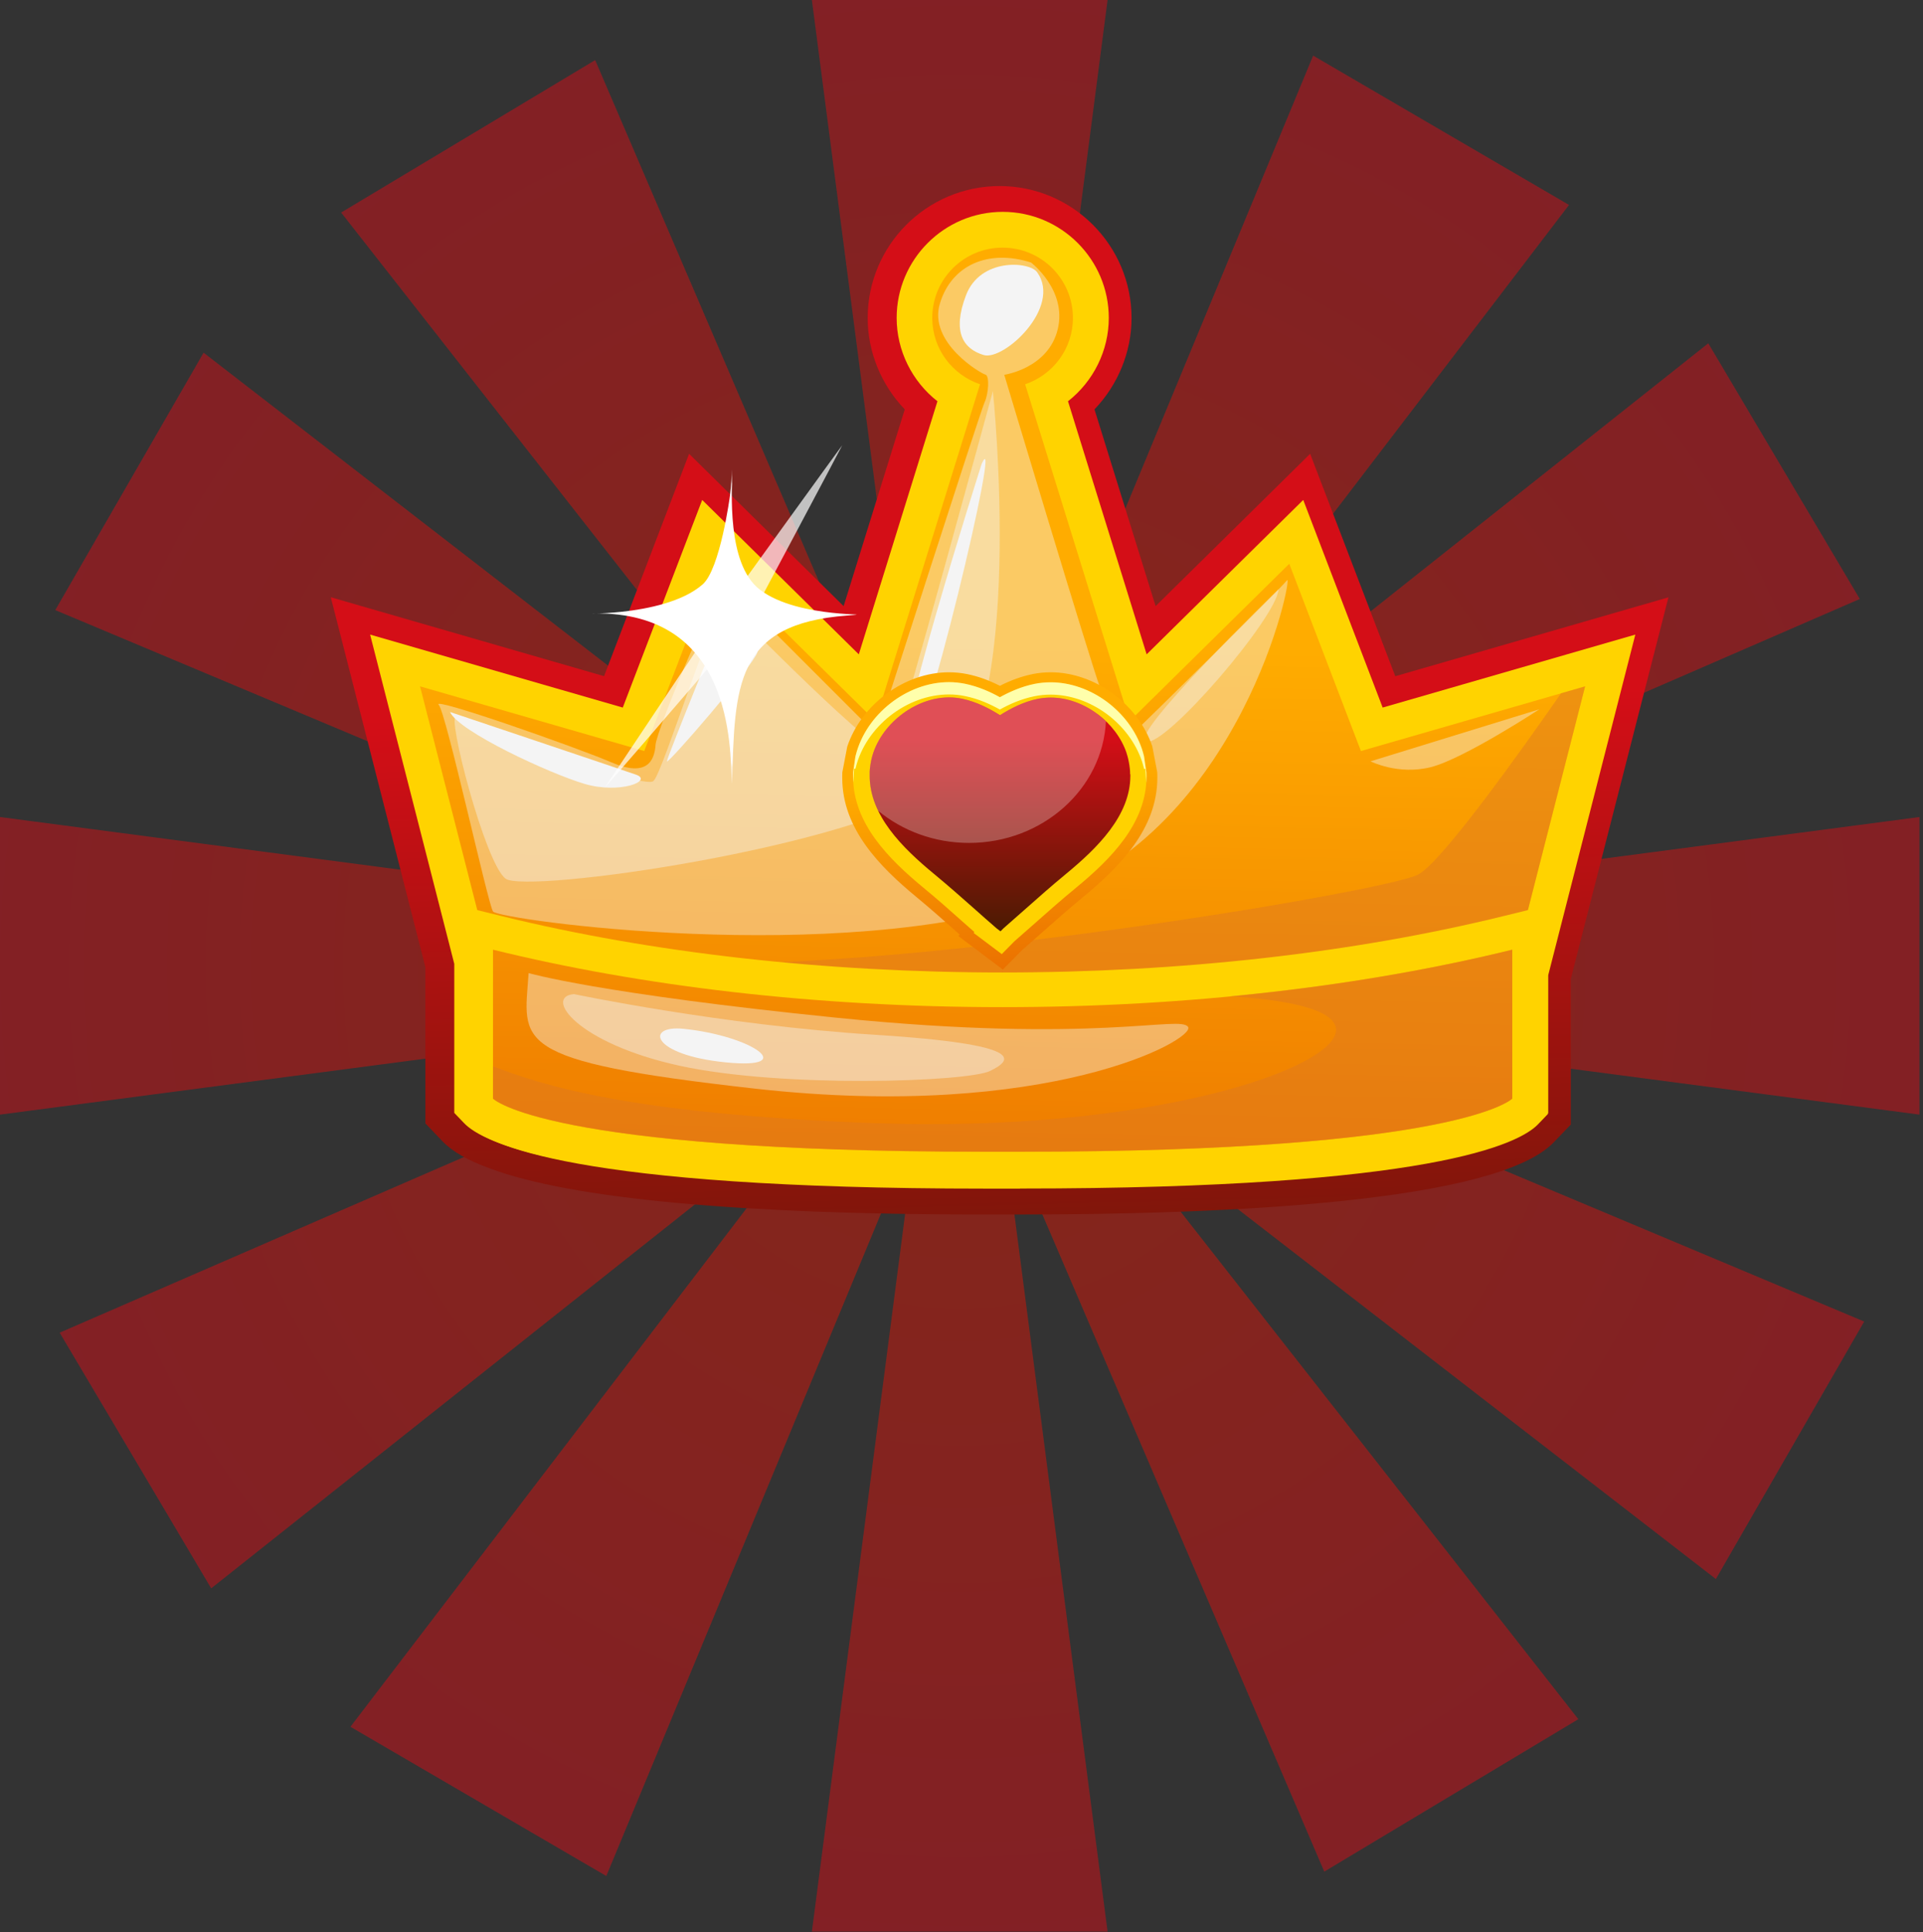 <svg width="223" height="224" viewBox="0 0 223 224" fill="none" xmlns="http://www.w3.org/2000/svg">
<rect x="0" y="0" width="223" height="224" fill="#333333" stroke="none"/>
<g clip-path="url(#clip0_1_677)">
<path opacity="0.5" d="M222.59 94.72L129.19 107.01L215.67 69.44L198.1 39.8L125.91 97.09L181.95 23.76L152.28 6.45L116.34 93.11L128.44 0H94.15L106.37 93.97L69.02 6.97L39.56 24.64L96.5 97.27L23.61 40.89L6.41 70.73L92.56 106.9L0 94.72V129.22L93.41 116.93L6.92 154.5L24.49 184.14L96.68 126.86L40.64 200.19L70.31 217.49L106.25 130.83L94.15 223.94H128.44L116.23 129.96L153.57 216.98L183.03 199.31L126.09 126.67L198.98 183.06L216.18 153.21L130.04 117.04L222.59 129.22V94.72Z" fill="url(#paint0_radial_1_677)"/>
<path d="M161.8 78.39L151.93 52.61L134.01 70.27L126.92 47.46C129.64 44.63 131.22 40.8 131.22 36.87C131.22 28.44 124.36 21.57 115.92 21.57C107.48 21.57 100.62 28.43 100.62 36.87C100.62 40.81 102.2 44.63 104.92 47.46L97.83 70.27L79.91 52.61L70.05 78.39L38.36 69.24L49.33 112.13V130.24L51.32 132.32C52.47 133.52 54.3 134.56 56.87 135.48C66.16 138.96 85.88 140.8 113.9 140.8H117.93C142.65 140.8 173.51 139.35 180.17 132.44L182.16 130.37V113.48L193.48 69.25L161.79 78.4L161.8 78.39Z" fill="url(#paint1_linear_1_677)"/>
<path d="M54.69 128.23L55.29 128.85C56.38 129.99 64.36 135.67 113.92 135.67H118.3C167.86 135.67 175.83 129.99 176.93 128.85L177.53 128.23V112.85L186.84 76.47L159.13 84.47L150.35 61.54L132.03 79.6L121.5 45.72C124.61 43.9 126.58 40.56 126.58 36.88C126.58 31.2 121.96 26.58 116.28 26.58C110.6 26.58 105.98 31.2 105.98 36.88C105.98 40.56 107.96 43.9 111.06 45.72L100.53 79.61L82.21 61.55L73.44 84.48L45.73 76.48L54.69 111.51V128.24V128.23ZM110.27 36.86C110.27 33.55 112.96 30.85 116.28 30.85C119.6 30.85 122.29 33.54 122.29 36.86C122.29 39.41 120.65 41.68 118.2 42.52L116.28 43.17L114.36 42.52C111.91 41.69 110.27 39.41 110.27 36.86ZM51.74 82.67L76.03 89.68L83.87 69.19L102.54 87.59L116.28 43.37L130.02 87.59L148.69 69.19L156.53 89.68L180.82 82.67L173.31 112.05L173.24 126.19C170.55 127.5 159.09 131.4 118.3 131.4H116.1H113.91C72.73 131.4 61.45 127.42 58.97 126.23V111.24L51.73 82.68L51.74 82.67Z" fill="#FFD300"/>
<path d="M118.29 137.67H113.91C66.14 137.67 55.99 132.47 53.84 130.23L52.68 129.02V111.74L42.92 73.57L72.22 82.03L81.43 57.96L99.59 75.86L108.71 46.52C105.76 44.21 103.98 40.64 103.98 36.86C103.98 30.08 109.5 24.56 116.28 24.56C123.06 24.56 128.58 30.08 128.58 36.86C128.58 40.64 126.8 44.21 123.85 46.52L132.97 75.86L151.13 57.96L160.34 82.03L189.64 73.57L179.53 113.09V129.03L178.38 130.23C176.22 132.47 166.06 137.67 118.31 137.67H118.29ZM56.69 127.42L56.73 127.46C56.97 127.71 63.27 133.67 113.91 133.67H118.29C168.92 133.67 175.23 127.71 175.48 127.46L175.52 127.42V112.59L184.02 79.36L157.9 86.9L149.56 65.11L131.08 83.32L119.11 44.78L120.48 43.98C123.01 42.5 124.57 39.77 124.57 36.86C124.57 32.29 120.85 28.56 116.27 28.56C111.69 28.56 107.97 32.28 107.97 36.86C107.97 39.77 109.54 42.49 112.06 43.98L113.43 44.78L101.46 83.32L82.98 65.11L74.64 86.9L48.53 79.36L56.69 111.25V127.43V127.42ZM118.29 133.38H116.09H113.91C73.58 133.38 61.44 129.63 58.1 128.01L56.97 127.47V111.48L48.94 79.78L74.81 87.25L83.09 65.62L101.59 83.86L113.83 44.46L113.7 44.42C110.44 43.31 108.25 40.28 108.25 36.87C108.25 32.45 111.84 28.86 116.26 28.86C120.68 28.86 124.27 32.45 124.27 36.87C124.27 40.28 122.08 43.31 118.83 44.42L118.7 44.47L130.94 83.87L149.44 65.63L157.72 87.26L183.6 79.79L175.28 112.31L175.21 127.44L174.09 127.98C170.74 129.61 158.6 133.39 118.28 133.39L118.29 133.38ZM116.1 129.38H118.3C154.48 129.38 167.19 126.34 171.24 124.85L171.3 111.79L178.01 85.56L155.31 92.11L147.9 72.76L129.07 91.31L116.27 50.1L103.47 91.31L84.64 72.76L77.23 92.11L54.53 85.55L60.97 110.97V124.86C64.77 126.21 77.53 129.37 113.91 129.37H116.1V129.38ZM116.27 36.63L117.52 40.64H117.55C119.18 40.07 120.28 38.56 120.28 36.86C120.28 34.65 118.48 32.85 116.27 32.85C114.06 32.85 112.26 34.65 112.26 36.86C112.26 38.56 113.36 40.07 114.99 40.62H115.02L116.27 36.62V36.63Z" fill="#FFD300"/>
<path d="M56.83 127.37C56.83 127.37 62.76 133.53 113.91 133.53C114.6 133.53 115.25 133.53 115.93 133.53C116.6 133.53 117.26 133.53 117.95 133.53C169.11 133.53 175.03 127.37 175.03 127.37V113.92L183.82 79.57L157.82 87.07L149.51 65.36L131.01 83.59L118.88 44.55C122.09 43.46 124.42 40.45 124.42 36.86C124.42 32.36 120.77 28.71 116.26 28.71C111.75 28.71 108.11 32.36 108.11 36.86C108.11 40.44 110.43 43.45 113.65 44.55L101.52 83.59L83.02 65.36L74.71 87.07L48.71 79.57L56.81 111.23V127.37H56.83Z" fill="url(#paint2_linear_1_677)"/>
<path d="M116.27 116.76C94.57 116.76 74.32 114.32 57.17 110.1V127.36C57.17 127.36 63.1 133.52 114.25 133.52C114.94 133.52 115.59 133.52 116.27 133.52C116.94 133.52 117.6 133.52 118.29 133.52C169.45 133.52 175.37 127.36 175.37 127.36V110.1C158.22 114.31 137.97 116.76 116.27 116.76Z" fill="#E9B22A"/>
<g style="mix-blend-mode:overlay" opacity="0.41">
<path d="M119.55 30.43C114.68 28.87 110.35 30.67 108.99 35.2C107.63 39.73 113.76 43.31 114.27 43.43C114.78 43.55 114.63 45.7 114.17 46.65C113.71 47.6 101.66 85.16 101.66 85.16C101.66 85.16 84.73 68.23 84.13 67.63C83.53 67.03 76.14 84.56 76.02 86.35C75.9 88.14 75.07 90.17 70.9 88.38C66.73 86.59 50 80.74 50.87 81.7C51.74 82.66 56.56 104.71 57.17 105.67C57.79 106.62 97.13 112.11 120.62 104.24C144.11 96.37 150.07 66.2 149.24 67.28C148.41 68.35 133.38 83.14 131.24 85.16C129.09 87.19 128.71 82.73 127.59 79.77C126.47 76.81 116.46 43.45 116.46 43.45C116.46 43.45 121.55 42.73 122.66 38.18C123.77 33.63 119.56 30.43 119.56 30.43H119.55Z" fill="#F4F4F4"/>
</g>
<path d="M120.27 31.56C119.36 30.29 113.69 29.88 112.03 34.21C110.37 38.54 111.74 40.45 114.07 41.16C116.39 41.87 123.19 35.62 120.27 31.56Z" fill="#F4F4F4"/>
<g style="mix-blend-mode:overlay" opacity="0.41">
<path d="M115.14 45.34C115.14 45.34 104.27 85.21 103.39 86.98C102.5 88.74 85.49 71 84.26 70.14C83.03 69.28 76.99 89.34 75.79 90.53C74.6 91.72 54.06 83.36 52.9 83.02C51.74 82.67 56.24 100.07 58.62 101.86C61 103.65 98.79 98.28 108.99 91.13C119.19 83.98 115.14 45.34 115.14 45.34Z" fill="#F4F4F4"/>
</g>
<path d="M113.83 53.8C113.83 53.8 102.86 88.26 104.89 88.26C106.92 88.26 116.45 47.93 113.83 53.8Z" fill="#F4F4F4"/>
<path d="M84.32 70.74C84.32 70.74 77.34 87.78 77.34 88.26C77.34 88.74 87.34 77.19 87.83 75.62C88.32 74.05 84.32 70.74 84.32 70.74Z" fill="#F4F4F4"/>
<path d="M52.18 82.54C52.18 82.54 71.73 89.1 73.76 89.81C75.79 90.53 71.85 92.08 67.8 90.88C63.75 89.69 53.16 84.79 52.18 82.53V82.54Z" fill="#F4F4F4"/>
<g style="mix-blend-mode:overlay" opacity="0.41">
<path d="M148.26 68.32C148.26 68.32 130.64 85.39 132.91 85.99C135.18 86.59 148.12 71.52 148.26 68.32Z" fill="#F4F4F4"/>
</g>
<path opacity="0.46" d="M183.82 79.57L181.03 80.37C176.39 87.05 167.3 99.8 164.5 101.37C160.68 103.52 90.58 115.17 69.75 110.72C48.93 106.26 119.19 127.1 157.03 119.22C164.48 117.67 170.43 115.62 175.19 113.29L183.82 79.56V79.57Z" fill="#DC7924"/>
<path d="M174.86 108.15C157.31 112.46 137.05 114.74 116.27 114.74C95.49 114.74 75.24 112.46 57.68 108.15L55.02 107.5V128.36L55.62 128.98C56.72 130.12 64.69 135.8 114.25 135.8H116.26H118.29C167.85 135.8 175.82 130.12 176.92 128.98L177.52 128.36V107.5L174.86 108.15ZM173.23 126.31C170.54 127.62 159.08 131.52 118.29 131.52H116.26H114.25C73.07 131.52 61.79 127.54 59.31 126.35V112.96C76.56 116.94 96.19 119.04 116.27 119.04C136.35 119.04 155.97 116.94 173.23 112.96V126.32V126.31Z" fill="#FFD300"/>
<path d="M118.29 137.8H114.26C66.5 137.8 56.34 132.6 54.18 130.37L53.02 129.16V104.94L58.15 106.2C75.55 110.48 95.65 112.74 116.26 112.74C136.87 112.74 156.97 110.48 174.37 106.2L179.5 104.94V129.15L178.35 130.35C176.19 132.59 166.03 137.79 118.28 137.79L118.29 137.8ZM57.03 127.55L57.07 127.59C57.31 127.84 63.63 133.8 114.25 133.8H116.25H118.29C168.91 133.8 175.23 127.84 175.47 127.59L175.51 127.55V110.05L175.33 110.09C157.62 114.44 137.19 116.74 116.26 116.74C95.33 116.74 74.9 114.44 57.19 110.09L57.01 110.05V127.55H57.03ZM118.29 133.52H116.26H114.25C73.92 133.52 61.78 129.76 58.44 128.15L57.31 127.6V110.44L59.76 111.01C76.85 114.96 96.39 117.04 116.27 117.04C136.15 117.04 155.68 114.95 172.78 111.01L175.23 110.44V127.56L174.1 128.11C170.75 129.74 158.61 133.52 118.29 133.52ZM116.27 129.51H118.3C154.46 129.51 167.18 126.48 171.23 124.98V115.45C154.44 119.11 135.5 121.04 116.27 121.04C97.04 121.04 78.1 119.11 61.31 115.45V125C65.11 126.35 77.87 129.51 114.25 129.51H116.26H116.27Z" fill="#FFD300"/>
<path d="M116.27 116.76C94.57 116.76 74.32 114.32 57.17 110.1V127.36C57.17 127.36 63.1 133.52 114.25 133.52C114.94 133.52 115.59 133.52 116.27 133.52C116.94 133.52 117.6 133.52 118.29 133.52C169.45 133.52 175.37 127.36 175.37 127.36V110.1C158.22 114.31 137.97 116.76 116.27 116.76Z" fill="url(#paint3_linear_1_677)"/>
<path opacity="0.46" d="M175.37 110.1C165.4 112.55 154.37 114.38 142.64 115.5C148.32 115.86 154.64 116.8 154.93 119.24C155.47 123.71 133.58 131.44 100.88 130.19C72.82 129.12 62.72 125.76 57.17 123.61V127.37C57.17 127.37 63.1 133.53 114.25 133.53C114.94 133.53 115.59 133.53 116.27 133.53C116.94 133.53 117.6 133.53 118.29 133.53C169.45 133.53 175.37 127.37 175.37 127.37V110.11V110.1Z" fill="#DC7924"/>
<g style="mix-blend-mode:overlay" opacity="0.41">
<path d="M61.3 112.81C61.3 112.81 69.38 115.19 97.04 117.99C127.3 121.05 136.89 117.64 137.78 119.06C138.67 120.49 121.53 130.01 87.57 126.21C58.8 122.99 60.77 120.85 61.3 112.81Z" fill="#F4F4F4"/>
</g>
<g style="mix-blend-mode:overlay" opacity="0.41">
<path d="M66.57 115.25C66.57 115.25 83.65 118.84 101.41 119.96C119.17 121.08 117.43 122.89 114.81 124.16C112.2 125.43 90.82 126.17 78.83 123.56C66.84 120.94 63.02 115.52 66.57 115.25Z" fill="#F4F4F4"/>
</g>
<path d="M79.24 119.27C74.8 118.83 75.49 122.29 84.13 123.16C92.77 124.03 87.28 120.08 79.24 119.27Z" fill="#F4F4F4"/>
<g style="mix-blend-mode:overlay" opacity="0.41">
<path d="M158.94 88.26L178.51 82.23C178.51 82.23 169.73 87.98 165.92 88.94C162.11 89.89 158.93 88.26 158.93 88.26H158.94Z" fill="#F4F4F4"/>
</g>
<path d="M116.29 112.4L111.14 108.52L111.28 108.34C111.15 108.23 111.03 108.12 110.91 108.01L110.82 107.93C109.34 106.62 107.95 105.38 106.28 104C102.02 100.48 97.67 96.09 97.67 90.18C97.67 90.12 97.67 90.05 97.67 89.97V89.94C97.67 89.81 97.67 89.67 97.68 89.54L98.25 86.56C99.88 81.67 104.89 77.94 110.05 77.94C110.76 77.94 111.47 78.01 112.16 78.15C113.42 78.41 114.67 78.85 115.95 79.51C117.24 78.85 118.48 78.41 119.74 78.15C120.42 78.01 121.13 77.94 121.84 77.94C124.35 77.94 126.92 78.83 129.1 80.44C131.22 82.01 132.83 84.17 133.62 86.51C133.62 86.52 133.62 86.54 133.63 86.55L134.2 89.54C134.2 89.68 134.21 89.81 134.21 89.94V90.16C134.21 96.09 129.85 100.49 125.58 104.01C123.91 105.39 122.52 106.62 121.05 107.92L121.03 107.94C120.28 108.61 119.42 109.37 118.5 110.17L116.3 112.4H116.29ZM114.68 108.03L116.05 109.06L116.81 108.3C117.74 107.5 118.6 106.73 119.36 106.06L119.38 106.04C120.87 104.72 122.28 103.48 123.98 102.07C127.79 98.92 131.69 95.05 131.69 90.18V89.98C131.69 89.89 131.69 89.79 131.68 89.69L131.64 88.92L131.43 88.04C131.38 87.82 131.31 87.59 131.23 87.36V87.34C130.6 85.48 129.31 83.76 127.6 82.49C125.86 81.2 123.81 80.49 121.84 80.49C121.3 80.49 120.76 80.54 120.24 80.65C119.04 80.89 117.84 81.36 116.56 82.07L115.94 82.41L115.32 82.07C114.05 81.36 112.84 80.89 111.64 80.65C111.12 80.54 110.58 80.49 110.03 80.49C105.69 80.49 101.48 83.8 100.44 88.03L100.23 88.95L100.19 89.7C100.19 89.8 100.19 89.9 100.18 90V90.03C100.18 90.09 100.18 90.15 100.18 90.2C100.18 95.07 104.07 98.94 107.88 102.08C109.58 103.49 110.99 104.74 112.49 106.07L112.58 106.15C112.97 106.5 113.39 106.87 113.82 107.25L114.7 108.02L114.68 108.05V108.03ZM115.92 107.39L115.09 106.66C114.46 106.11 113.86 105.58 113.31 105.09C111.81 103.76 110.4 102.5 108.68 101.09C105.1 98.13 101.44 94.52 101.44 90.18C101.44 90.14 101.44 90.08 101.44 90.02V89.75C101.48 89.28 101.55 88.79 101.67 88.31C102.56 84.68 106.31 81.73 110.03 81.73C110.49 81.73 110.95 81.77 111.39 81.87C113.13 82.23 114.63 83.08 115.6 83.69L115.94 83.9L116.28 83.69C117.25 83.08 118.75 82.23 120.49 81.87C120.92 81.78 121.36 81.74 121.82 81.74C123.53 81.74 125.32 82.36 126.84 83.49C128.34 84.6 129.47 86.1 130.02 87.71V87.75C130.1 87.94 130.15 88.14 130.2 88.33C130.32 88.8 130.39 89.28 130.41 89.75V90.18C130.42 94.52 126.76 98.14 123.17 101.1C121.45 102.52 120.03 103.77 118.54 105.1L118.5 105.13C117.94 105.63 117.37 106.13 116.76 106.66L115.93 107.39H115.92ZM103.97 89.99V90.05C103.97 90.05 103.97 90.14 103.97 90.17C103.97 93.47 107.17 96.56 110.29 99.14C112.04 100.59 113.47 101.86 114.98 103.2C115.28 103.47 115.59 103.75 115.92 104.03C116.22 103.76 116.52 103.5 116.82 103.24L116.85 103.21C118.37 101.86 119.8 100.59 121.56 99.15C124.69 96.57 127.9 93.48 127.89 90.19V89.9C127.86 89.58 127.82 89.25 127.74 88.93C127.71 88.81 127.68 88.69 127.64 88.57C127.26 87.41 126.44 86.34 125.34 85.53C124.25 84.72 123 84.27 121.82 84.27C121.53 84.27 121.26 84.3 120.99 84.35C119.65 84.62 118.43 85.32 117.62 85.83L115.94 86.89L114.26 85.83C113.46 85.32 112.24 84.62 110.9 84.35C110.63 84.29 110.34 84.27 110.05 84.27C107.51 84.27 104.75 86.45 104.14 88.93C104.06 89.26 104.01 89.59 103.99 89.91V90.01L103.97 89.99Z" fill="url(#paint4_linear_1_677)"/>
<path d="M132.93 89.51L132.67 87.72C132.67 87.72 132.66 87.66 132.65 87.63C132.59 87.37 132.51 87.11 132.42 86.83C131.71 84.72 130.26 82.78 128.35 81.36C126.39 79.91 124.08 79.11 121.84 79.11C121.22 79.11 120.59 79.17 119.99 79.29C118.4 79.61 117.02 80.25 115.95 80.84C114.88 80.24 113.5 79.61 111.91 79.28C111.31 79.16 110.68 79.09 110.05 79.09C105.16 79.09 100.41 82.83 99.23 87.59C99.23 87.63 99.21 87.67 99.2 87.7L98.94 89.49C98.94 89.61 98.93 89.72 98.93 89.83V89.87C98.93 89.94 98.93 90 98.93 90.06C98.93 95.45 103.05 99.58 107.08 102.91C108.77 104.3 110.16 105.54 111.65 106.87C112.07 107.24 112.52 107.64 112.99 108.05L112.91 108.16L116.17 110.61L117.63 109.13C118.55 108.33 119.38 107.59 120.19 106.88L120.21 106.86C121.69 105.55 123.09 104.31 124.78 102.92C128.82 99.59 132.95 95.45 132.95 90.05V89.84C132.95 89.72 132.95 89.6 132.94 89.49L132.93 89.51ZM122.37 100.02C120.63 101.45 119.21 102.71 117.7 104.05L117.68 104.07C117.12 104.57 116.54 105.08 115.93 105.61C115.3 105.06 114.71 104.53 114.16 104.04C112.65 102.7 111.23 101.44 109.5 100C106.15 97.23 102.72 93.88 102.72 90.06V89.9C102.72 89.9 102.72 89.86 102.72 89.83V89.71C102.75 89.31 102.81 88.91 102.91 88.5C103.66 85.45 106.93 82.88 110.05 82.88C110.42 82.88 110.8 82.92 111.15 82.99C112.69 83.3 114.05 84.08 114.94 84.64L115.95 85.28L116.96 84.65C117.85 84.09 119.21 83.31 120.75 83C122.47 82.65 124.45 83.17 126.1 84.4C127.4 85.36 128.37 86.65 128.84 88.04C128.89 88.21 128.94 88.37 128.98 88.52C129.08 88.91 129.14 89.32 129.16 89.72V89.83C129.16 89.83 129.16 89.89 129.16 89.92V90.08C129.16 93.89 125.73 97.24 122.37 100.01V100.02Z" fill="#FFD200"/>
<path d="M132.94 89.86C132.94 89.74 132.94 89.62 132.93 89.5L132.67 87.71C132.67 87.71 132.66 87.65 132.65 87.62C132.59 87.36 132.51 87.1 132.42 86.82C131.71 84.71 130.26 82.77 128.35 81.35C126.39 79.9 124.08 79.1 121.84 79.1C121.22 79.1 120.59 79.16 119.99 79.28C118.4 79.6 117.02 80.24 115.95 80.83C114.88 80.23 113.5 79.6 111.91 79.27C111.31 79.15 110.68 79.08 110.05 79.08C105.16 79.08 100.41 82.82 99.23 87.58C99.23 87.62 99.21 87.66 99.2 87.69L98.94 89.48C98.94 89.6 98.93 89.71 98.93 89.82V89.86C98.93 89.93 98.93 89.99 98.93 90.05C98.93 90.27 98.93 90.5 98.95 90.72L99.04 89.12H99.2C99.2 89.12 99.22 89.04 99.23 89.01C100.4 84.24 105.15 80.51 110.05 80.51C110.68 80.51 111.3 80.57 111.91 80.7C113.5 81.02 114.88 81.66 115.95 82.26C117.02 81.66 118.4 81.03 119.99 80.71C120.59 80.59 121.21 80.53 121.84 80.53C124.08 80.53 126.39 81.33 128.35 82.78C130.27 84.2 131.71 86.14 132.42 88.24C132.51 88.53 132.59 88.79 132.65 89.05C132.65 89.08 132.67 89.11 132.67 89.14H132.83L132.92 90.75C132.93 90.53 132.94 90.3 132.94 90.08V89.87V89.86Z" fill="#FFFFAB"/>
<path d="M131.05 89.77C131.05 89.68 131.05 89.58 131.05 89.48C131.02 88.97 130.94 88.45 130.82 87.94C130.77 87.73 130.71 87.52 130.64 87.31V87.29C130.05 85.55 128.84 83.94 127.23 82.75C125.59 81.54 123.68 80.87 121.85 80.87C121.35 80.87 120.86 80.92 120.38 81.01C118.63 81.36 117.12 82.18 115.96 82.91C114.8 82.18 113.29 81.36 111.54 81C111.06 80.9 110.56 80.85 110.06 80.85C106.07 80.85 102.04 84.02 101.08 87.91C100.96 88.42 100.88 88.95 100.85 89.46C100.85 89.55 100.85 89.65 100.85 89.74V89.76C100.85 89.82 100.85 89.88 100.85 89.93C100.85 94.53 104.62 98.27 108.32 101.32C110.03 102.74 111.45 103.99 112.95 105.32C113.77 106.05 114.61 106.8 115.54 107.6C115.56 107.62 115.58 107.64 115.6 107.65L116.02 107.97L116.37 107.62C117.3 106.81 118.14 106.06 118.96 105.34C120.46 104.01 121.88 102.75 123.6 101.33C127.3 98.28 131.08 94.54 131.08 89.94V89.84C131.08 89.84 131.08 89.78 131.08 89.75L131.05 89.77Z" fill="url(#paint5_linear_1_677)"/>
<path opacity="0.27" d="M128.23 83.61C127.91 83.31 127.58 83.02 127.22 82.75C125.58 81.54 123.67 80.87 121.84 80.87C121.34 80.87 120.85 80.92 120.37 81.01C118.62 81.36 117.11 82.18 115.95 82.91C114.79 82.18 113.28 81.36 111.53 81C111.05 80.9 110.55 80.85 110.05 80.85C106.06 80.85 102.03 84.02 101.07 87.91C100.95 88.42 100.87 88.95 100.84 89.46C100.84 89.55 100.84 89.65 100.84 89.74V89.76C100.84 89.82 100.84 89.88 100.84 89.93C100.84 91.37 101.21 92.72 101.83 93.99C104.64 96.31 108.33 97.72 112.37 97.72C120.91 97.72 127.88 91.45 128.25 83.59L128.23 83.61Z" fill="white"/>
<path opacity="0.7" d="M70.1 91.35C74.37 86.56 86.92 71.86 86.92 71.86C86.92 71.86 97.4 52.19 97.66 51.64C97.73 51.48 84.26 70.14 84.26 70.14L70.1 91.36V91.35Z" fill="white"/>
<path d="M88.09 68.34C84.22 65.32 84.92 56.81 84.89 54.41V56.72C84.89 56.35 84.86 55.95 84.86 55.87V54.42C84.86 55.11 84.81 56.2 84.65 57.46C84.65 57.46 83.52 65.99 81.47 67.76C76.87 71.79 65.27 71.02 69.71 71.12C84.72 71.44 84.72 86.09 84.86 90.9V88.48C84.86 88.66 84.89 88.8 84.89 88.89V90.9C85.21 79.52 85.17 72.32 98.27 71.36C102.6 71.02 92.61 71.86 88.09 68.34Z" fill="white"/>
</g>
<defs>
<radialGradient id="paint0_radial_1_677" cx="0" cy="0" r="1" gradientUnits="userSpaceOnUse" gradientTransform="translate(111.3 111.97) scale(111.63 111.63)">
<stop stop-color="#D81C00"/>
<stop offset="0.99" stop-color="#D40E17"/>
</radialGradient>
<linearGradient id="paint1_linear_1_677" x1="118.9" y1="189.96" x2="115.4" y2="47.46" gradientUnits="userSpaceOnUse">
<stop stop-color="#3D1C00"/>
<stop offset="0.76" stop-color="#D40E17"/>
</linearGradient>
<linearGradient id="paint2_linear_1_677" x1="114.48" y1="166.58" x2="117.15" y2="37.25" gradientUnits="userSpaceOnUse">
<stop stop-color="#E66200"/>
<stop offset="0.71" stop-color="#FFAC00"/>
</linearGradient>
<linearGradient id="paint3_linear_1_677" x1="115.29" y1="166.6" x2="117.95" y2="37.27" gradientUnits="userSpaceOnUse">
<stop stop-color="#E66200"/>
<stop offset="0.71" stop-color="#FFAC00"/>
</linearGradient>
<linearGradient id="paint4_linear_1_677" x1="118.55" y1="117.91" x2="114.83" y2="78.6" gradientUnits="userSpaceOnUse">
<stop stop-color="#E66200"/>
<stop offset="0.71" stop-color="#FFAC00"/>
</linearGradient>
<linearGradient id="paint5_linear_1_677" x1="115.93" y1="110.12" x2="115.93" y2="77.93" gradientUnits="userSpaceOnUse">
<stop stop-color="#3D1C00"/>
<stop offset="0.76" stop-color="#D40E17"/>
</linearGradient>
<clipPath id="clip0_1_677">
<rect width="222.59" height="223.94" fill="white"/>
</clipPath>
</defs>
</svg>
